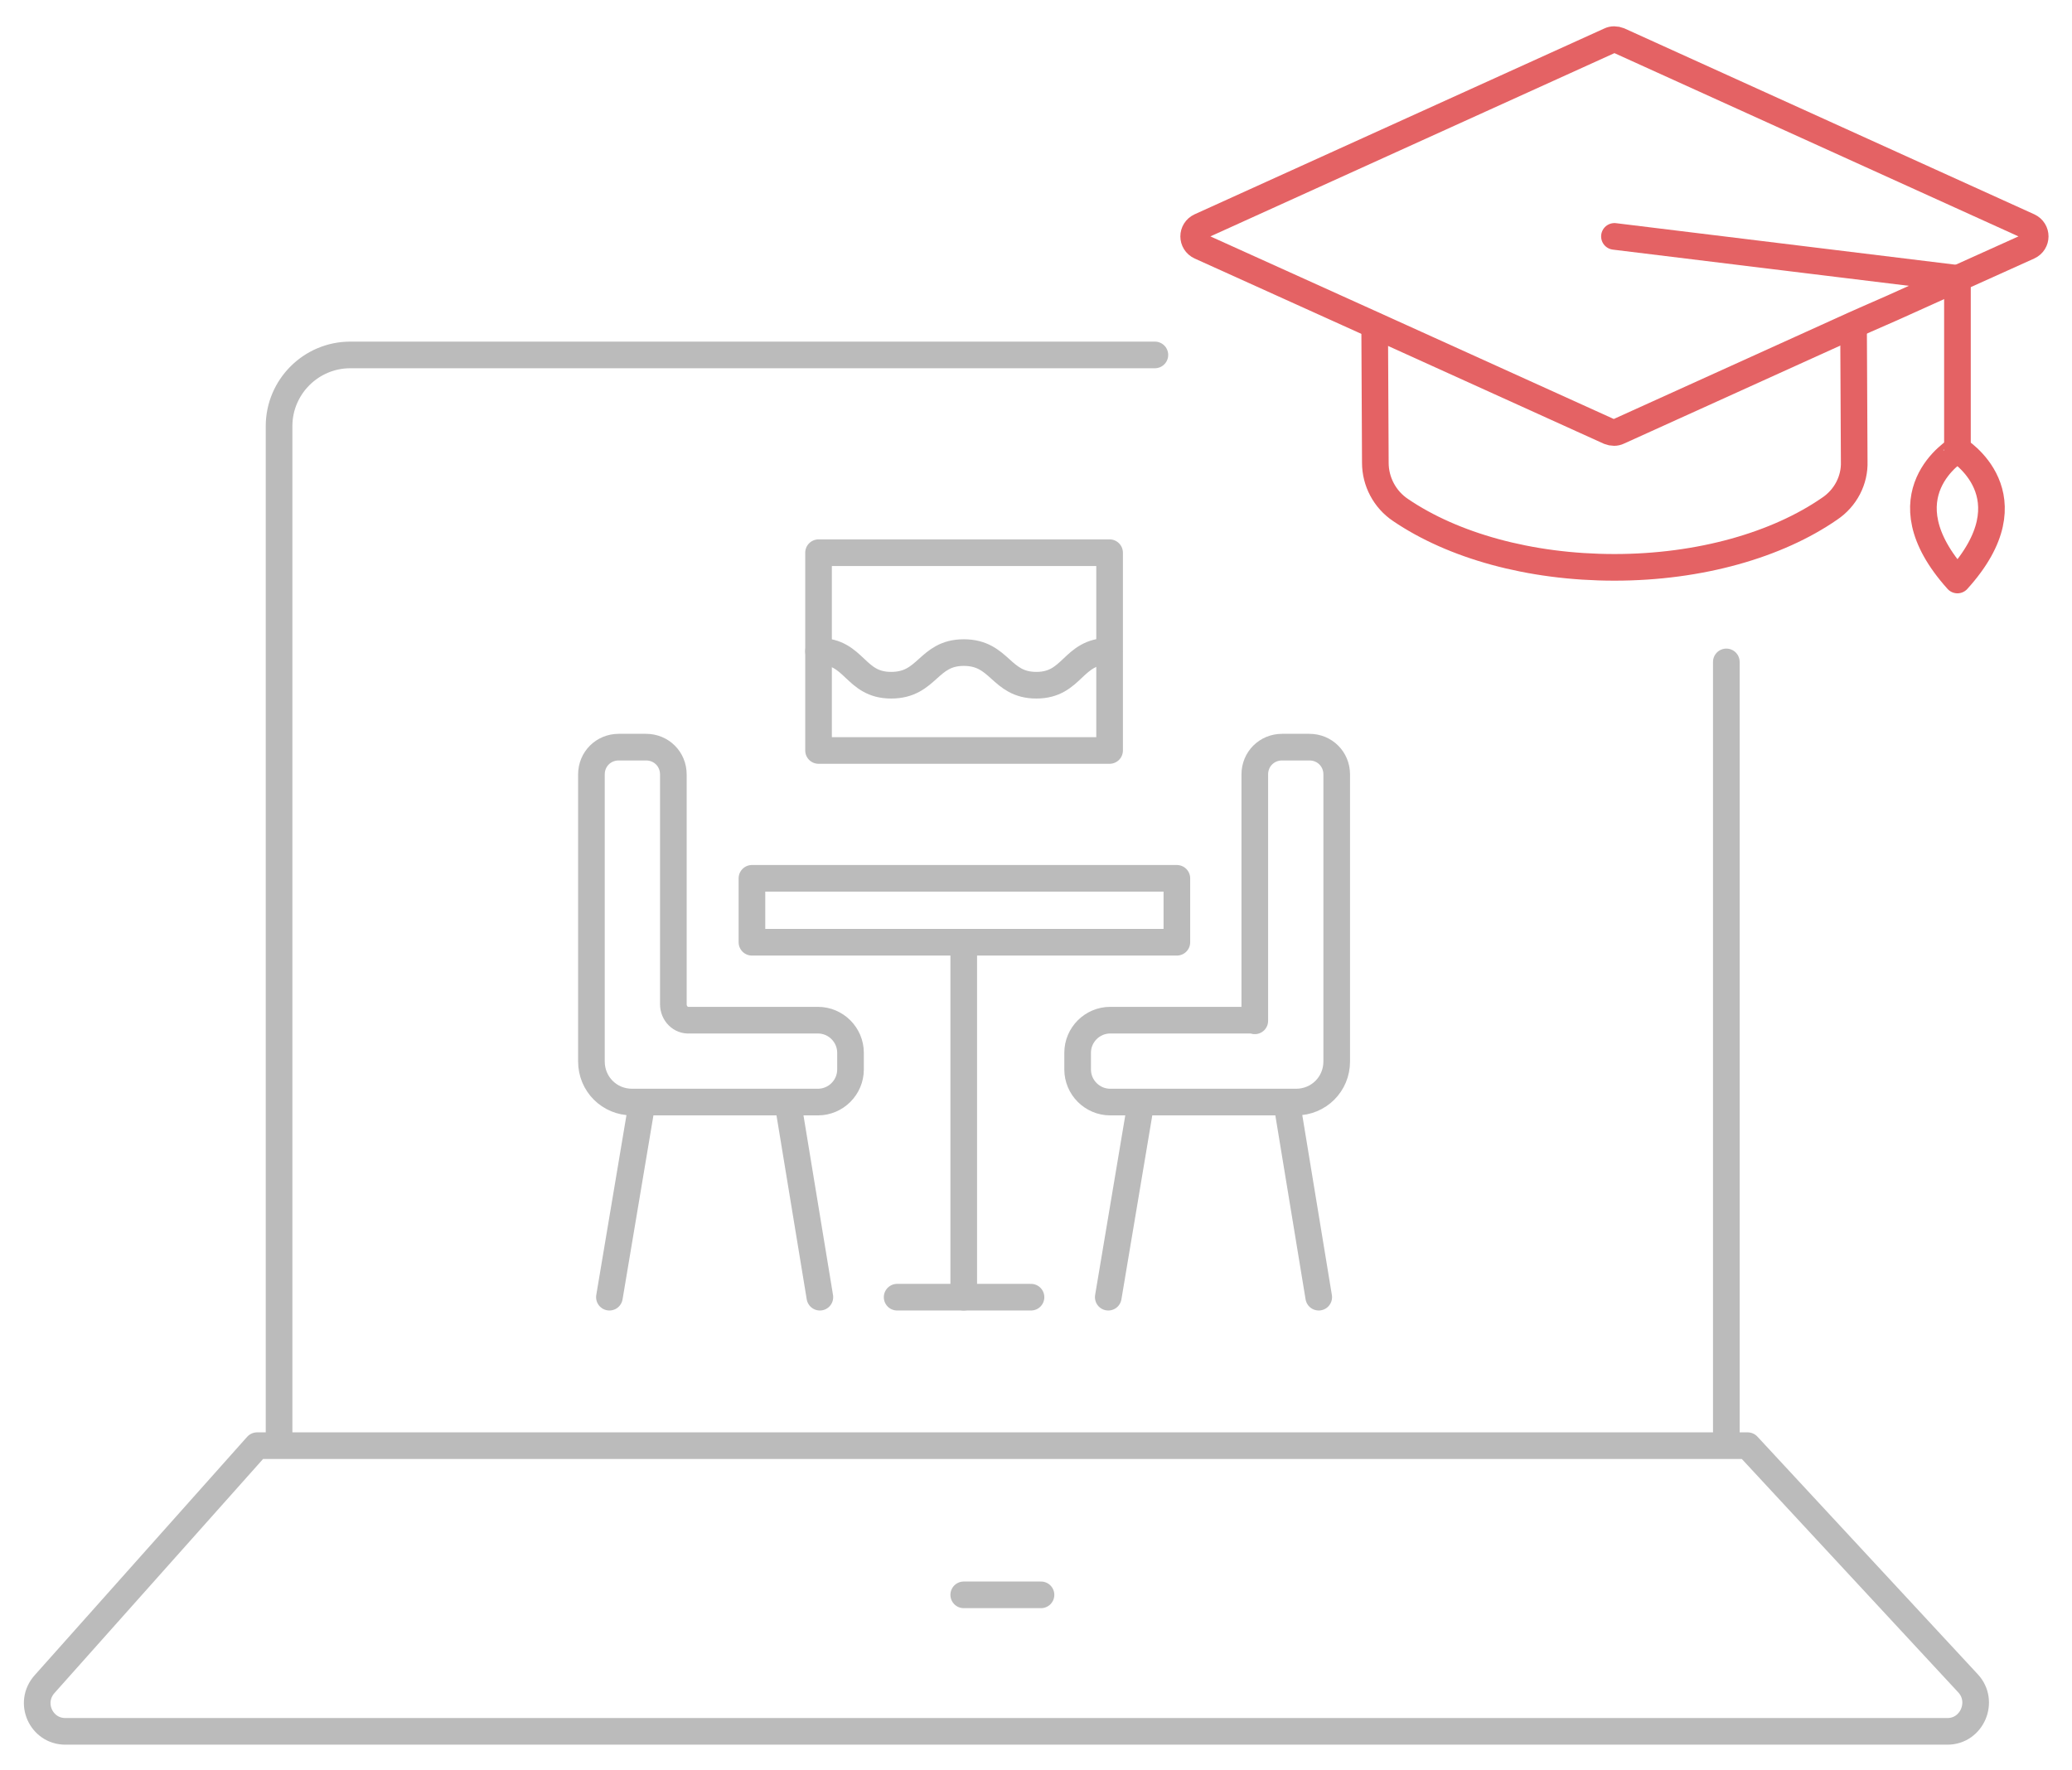 <?xml version="1.0" encoding="utf-8"?>
<!-- Generator: Adobe Illustrator 24.1.3, SVG Export Plug-In . SVG Version: 6.00 Build 0)  -->
<svg version="1.1" id="Layer_1" xmlns="http://www.w3.org/2000/svg" xmlns:xlink="http://www.w3.org/1999/xlink" x="0px" y="0px"
	 viewBox="0 0 311.1 265.8" style="enable-background:new 0 0 311.1 265.8;" xml:space="preserve">
<style type="text/css">
	.st0{fill:none;stroke:#BBBBBB;stroke-width:4;stroke-linecap:round;stroke-linejoin:round;stroke-miterlimit:10;}
	.st1{fill:none;stroke:#E46264;stroke-width:4;stroke-linecap:round;stroke-linejoin:round;stroke-miterlimit:10;}
</style>
<g>
	<g>
		<g>
			<line class="st0" x1="259.2" y1="99.4" x2="259.2" y2="216.7"/>
		</g>
	</g>
	<g>
		<g>
			<path class="st0" d="M41.9,216.7V64c0-5.9,4.8-10.7,10.7-10.7h120.8"/>
		</g>
	</g>
	<g>
		<g>
			<path class="st0" d="M292.4,260H9.8c-3.6,0-5.6-4.3-3.1-7.1l31.9-35.8h223.8l33.1,35.7C298,255.5,296.1,260,292.4,260z"/>
		</g>
	</g>
	<g>
		<g>
			<line class="st0" x1="144.7" y1="239.5" x2="156.3" y2="239.5"/>
		</g>
	</g>
	<g>
		<path class="st1" d="M284.2,46.2l-4.1,1.8l-1.8,0.8l-35.3,16c-0.4,0.2-0.9,0.2-1.4,0l-35.3-16L180.2,37c-1.3-0.6-1.3-2.4,0-3
			l61.5-27.9c0.4-0.2,0.9-0.2,1.4,0L304.6,34c1.3,0.6,1.3,2.4,0,3L284.2,46.2"/>
		<path class="st1" d="M293.9,87.1c11.5-12.7,0-19.6,0-19.6S282.4,74.3,293.9,87.1z"/>
		<polyline class="st1" points="242.4,35.5 293.9,41.8 293.9,67.4 		"/>
		<path class="st1" d="M206.4,48.9l0.1,20.6c0,2.8,1.4,5.5,3.8,7.1c7.8,5.3,19.3,8.6,32.1,8.6c12.9,0,24.5-3.4,32.3-8.8
			c2.4-1.6,3.8-4.3,3.7-7.1l-0.1-20.4"/>
	</g>
	<g>
		<path class="st0" d="M101.1,150.8v-34.5c0-2.3-1.8-4.1-4.1-4.1h-4.1c-2.3,0-4.1,1.8-4.1,4.1v37.1v6c0,3.4,2.7,6.1,6.1,6.1h6.1h17
			h4.8c2.7,0,4.9-2.2,4.9-4.9v-2.5c0-2.7-2.2-4.9-4.9-4.9h-19.3C102.2,153.3,101.1,152.2,101.1,150.8z"/>
		<line class="st0" x1="96.4" y1="165.6" x2="91.5" y2="194.8"/>
		<line class="st0" x1="118.3" y1="165.6" x2="123.1" y2="194.8"/>
		<path class="st0" d="M188.4,153.3v-37c0-2.3,1.8-4.1,4.1-4.1h4.1c2.3,0,4.1,1.8,4.1,4.1v37.1v6c0,3.4-2.7,6.1-6.1,6.1h-6.1h-21.8
			c-2.7,0-4.9-2.2-4.9-4.9v-2.5c0-2.7,2.2-4.9,4.9-4.9H188.4z"/>
		<line class="st0" x1="193.2" y1="165.6" x2="198" y2="194.8"/>
		<line class="st0" x1="171.3" y1="165.6" x2="166.4" y2="194.8"/>
		<line class="st0" x1="144.7" y1="141.5" x2="144.7" y2="194.8"/>
		<line class="st0" x1="134.7" y1="194.8" x2="154.8" y2="194.8"/>
		<rect x="122.9" y="83" class="st0" width="43.7" height="29.7"/>
		<rect x="112.9" y="131.9" class="st0" width="63.8" height="9.6"/>
		<path class="st0" d="M122.9,97.8c5.5,0,5.4,5.1,10.9,5.1c5.5,0,5.5-4.9,10.9-4.9c5.5,0,5.5,4.9,10.9,4.9c5.5,0,5.4-5.1,10.9-5.1"
			/>
	</g>
</g>
</svg>
